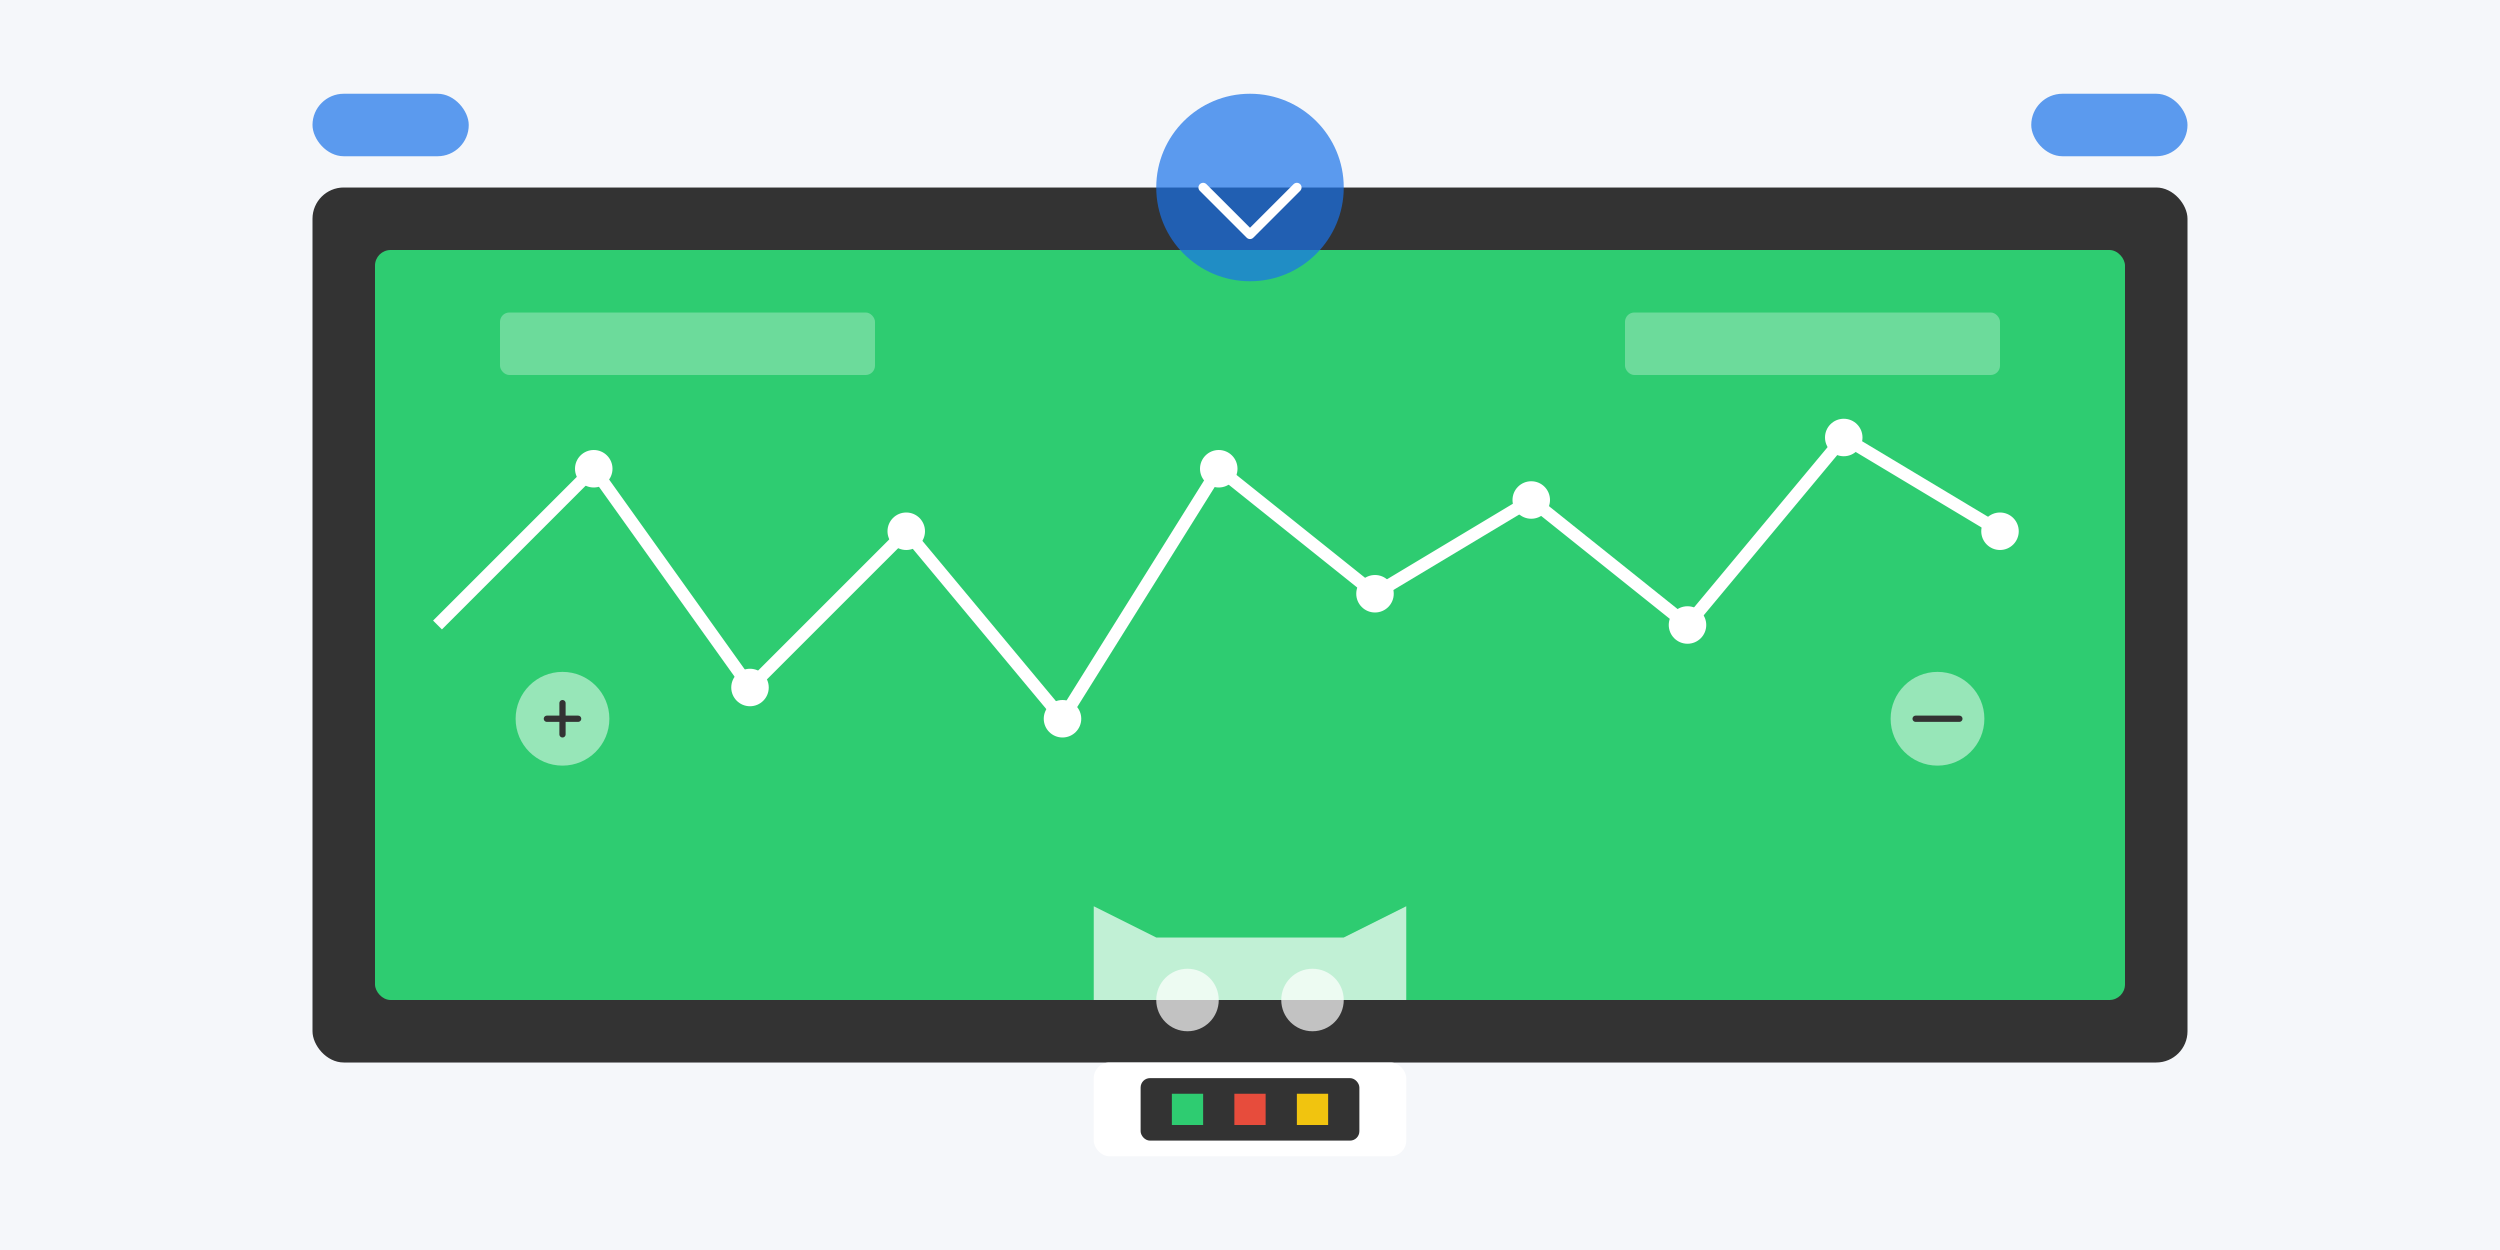 <svg xmlns="http://www.w3.org/2000/svg" width="800" height="400" viewBox="0 0 800 400" fill="none">
  <!-- Background -->
  <rect width="800" height="400" fill="#f5f7fa"/>
  
  <!-- Diagnostic screen -->
  <rect x="100" y="60" width="600" height="280" rx="10" fill="#333"/>
  <rect x="120" y="80" width="560" height="240" rx="5" fill="#2ecc71"/>
  
  <!-- Diagnostic chart lines -->
  <path d="M140 200L190 150L240 220L290 170L340 230L390 150L440 190L490 160L540 200L590 140L640 170" stroke="white" stroke-width="4"/>
  <circle cx="190" cy="150" r="6" fill="white"/>
  <circle cx="240" cy="220" r="6" fill="white"/>
  <circle cx="290" cy="170" r="6" fill="white"/>
  <circle cx="340" cy="230" r="6" fill="white"/>
  <circle cx="390" cy="150" r="6" fill="white"/>
  <circle cx="440" cy="190" r="6" fill="white"/>
  <circle cx="490" cy="160" r="6" fill="white"/>
  <circle cx="540" cy="200" r="6" fill="white"/>
  <circle cx="590" cy="140" r="6" fill="white"/>
  <circle cx="640" cy="170" r="6" fill="white"/>
  
  <!-- Text labels -->
  <rect x="160" y="100" width="120" height="20" rx="3" fill="white" fill-opacity="0.3"/>
  <rect x="520" y="100" width="120" height="20" rx="3" fill="white" fill-opacity="0.3"/>
  
  <!-- Car symbol -->
  <path d="M350 290L370 300L430 300L450 290L450 320L350 320L350 290Z" fill="white" fill-opacity="0.7"/>
  <circle cx="380" cy="320" r="10" fill="white" fill-opacity="0.7"/>
  <circle cx="420" cy="320" r="10" fill="white" fill-opacity="0.7"/>
  
  <!-- Diagnostic icons -->
  <circle cx="180" cy="230" r="15" fill="white" fill-opacity="0.5"/>
  <path d="M175 230L185 230M180 225L180 235" stroke="#333" stroke-width="2" stroke-linecap="round"/>
  
  <circle cx="620" cy="230" r="15" fill="white" fill-opacity="0.5"/>
  <path d="M613 230L627 230" stroke="#333" stroke-width="2" stroke-linecap="round"/>
  
  <!-- OBD connector icon -->
  <rect x="350" y="340" width="100" height="30" rx="5" fill="white"/>
  <rect x="365" y="345" width="70" height="20" rx="3" fill="#333"/>
  <rect x="375" y="350" width="10" height="10" fill="#2ecc71"/>
  <rect x="395" y="350" width="10" height="10" fill="#e74c3c"/>
  <rect x="415" y="350" width="10" height="10" fill="#f1c40f"/>
  
  <!-- Modern tech elements -->
  <circle cx="400" cy="60" r="30" fill="#1a73e8" fill-opacity="0.7"/>
  <path d="M385 60L400 75L415 60" stroke="white" stroke-width="3" stroke-linecap="round" stroke-linejoin="round"/>
  
  <rect x="100" y="30" width="50" height="20" rx="10" fill="#1a73e8" fill-opacity="0.7"/>
  <rect x="650" y="30" width="50" height="20" rx="10" fill="#1a73e8" fill-opacity="0.7"/>
</svg>